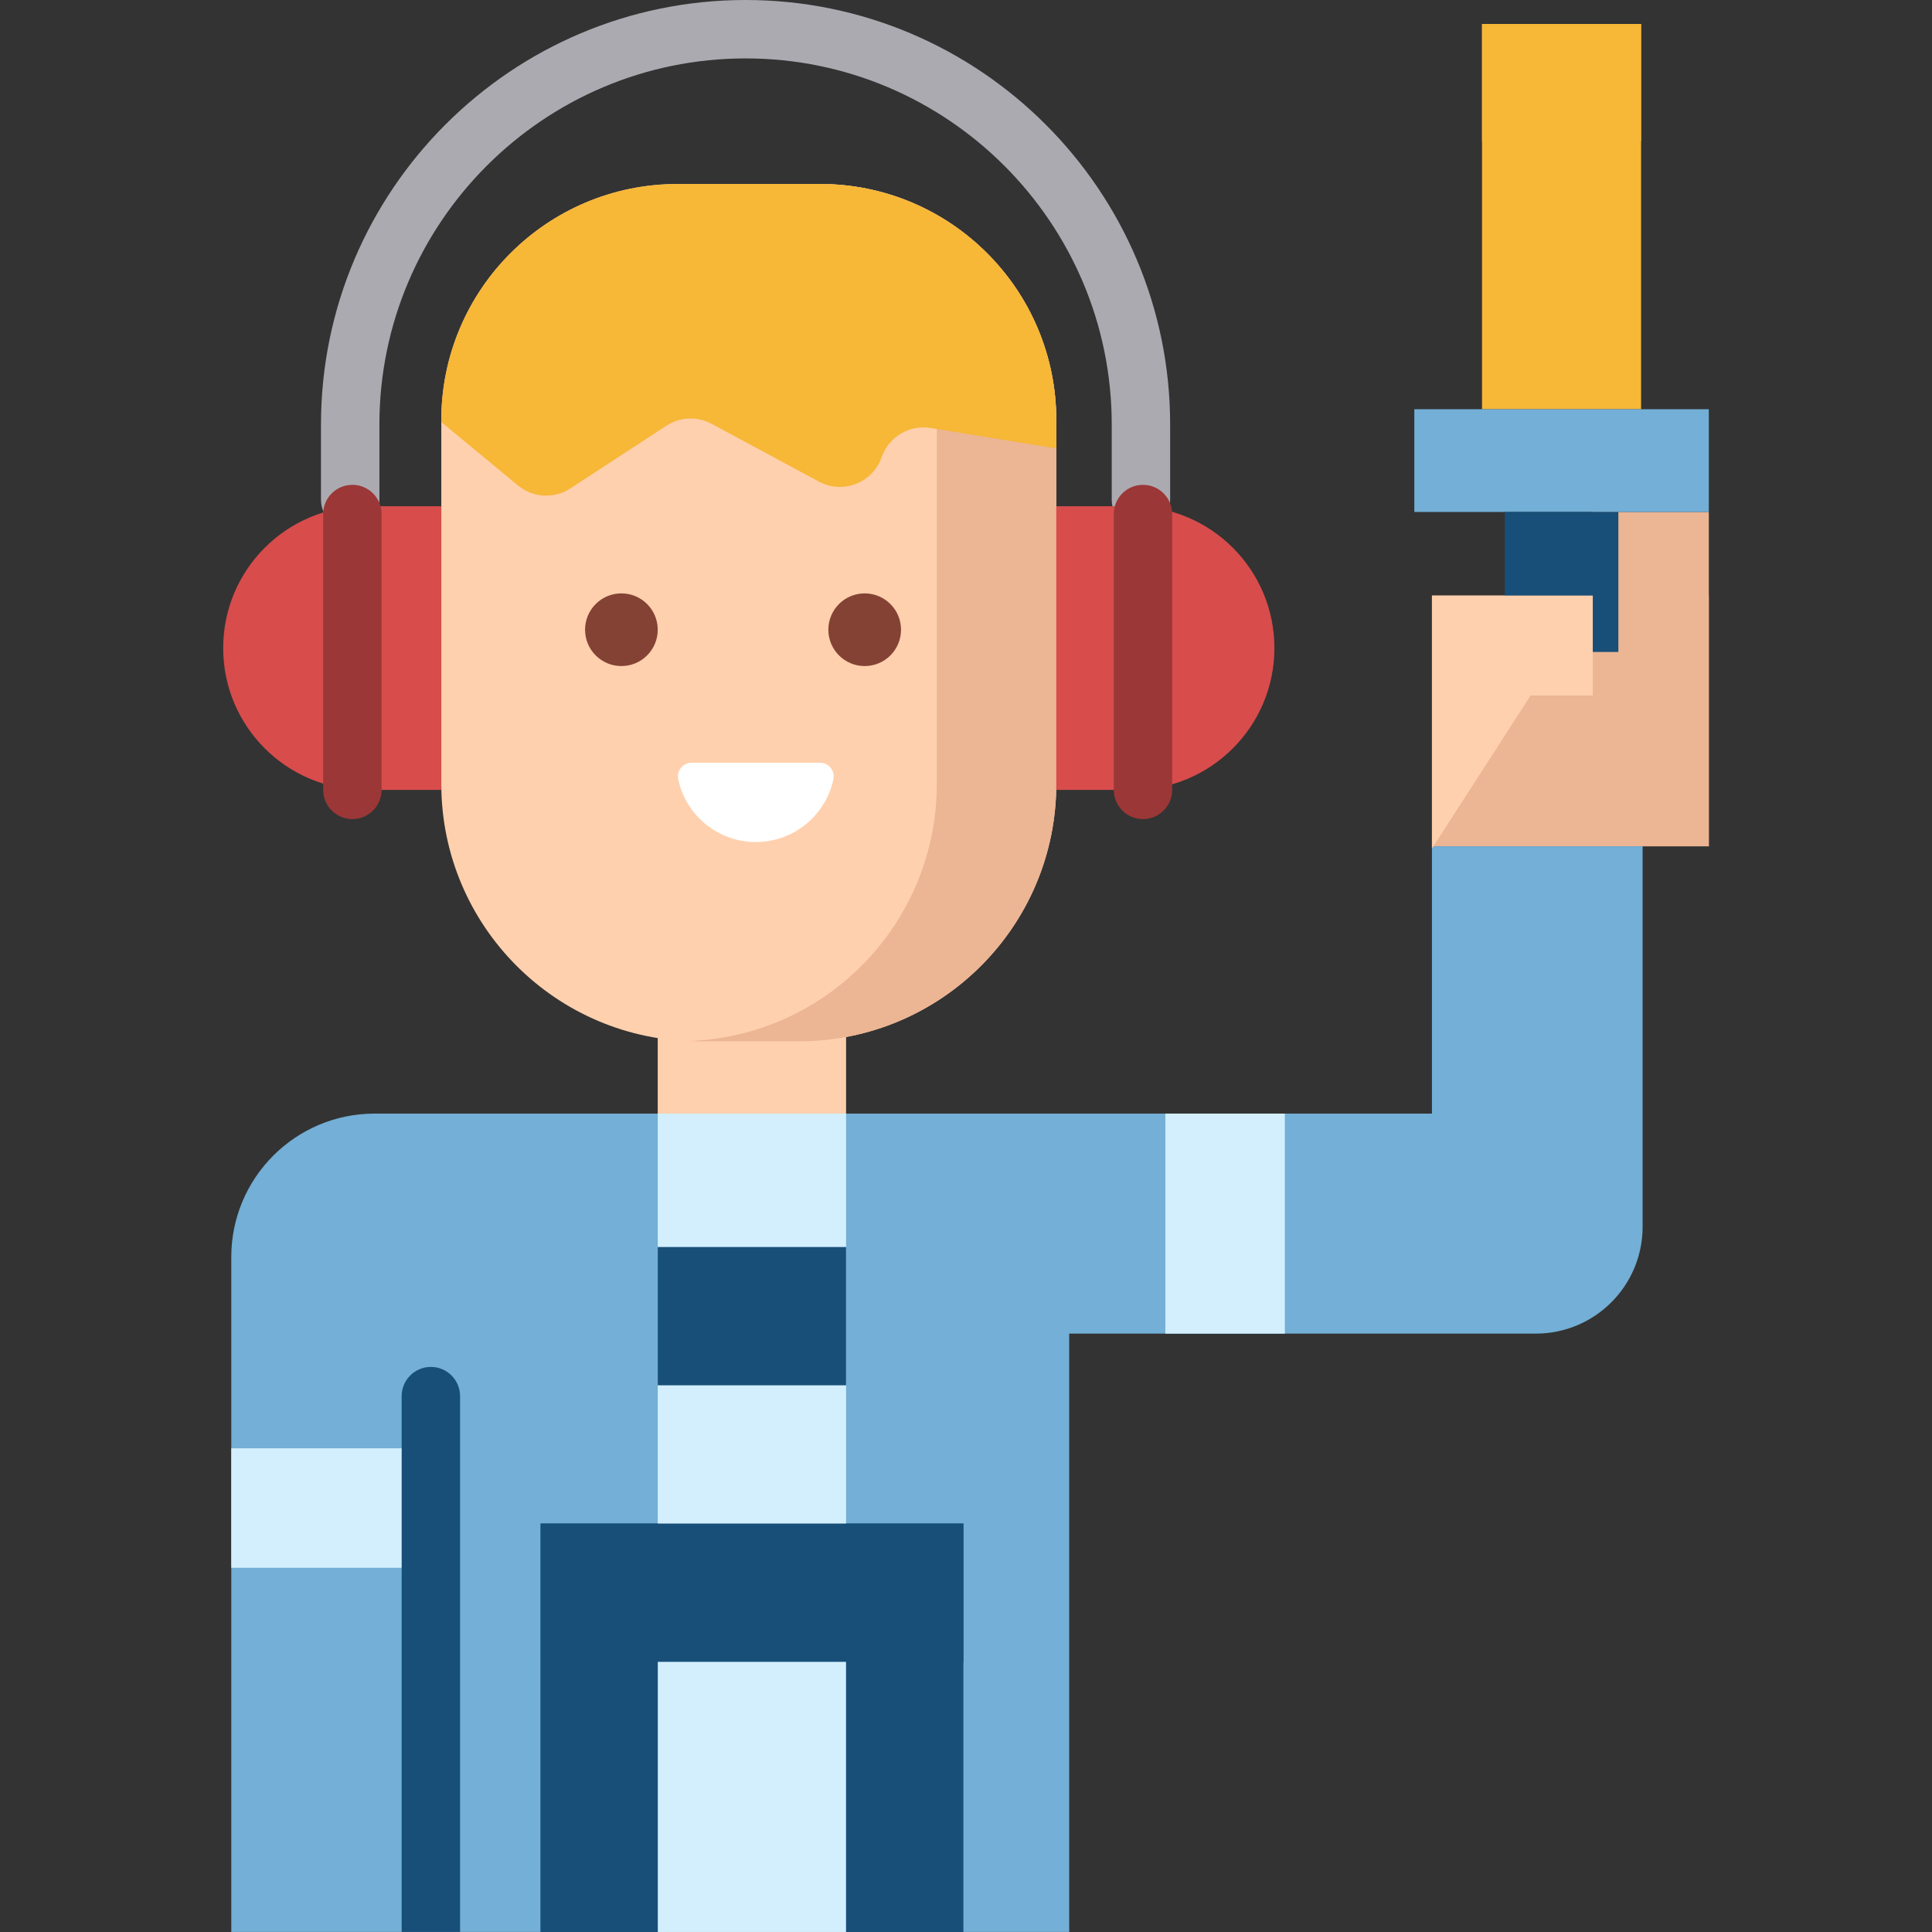 <?xml version="1.0" encoding="iso-8859-1"?>
<!-- Generator: Adobe Illustrator 19.0.0, SVG Export Plug-In . SVG Version: 6.00 Build 0)  -->
<svg version="1.1" id="Layer_1" xmlns="http://www.w3.org/2000/svg" xmlns:xlink="http://www.w3.org/1999/xlink" x="0px" y="0px"
	 viewBox="0 0 512.008 512.008" style="enable-background:new 0 0 512.008 512.008;" xml:space="preserve">
<rect x="0" y="0" width="512.008" height="512.008" fill="#333333" stroke="none"/>
<rect x="422.118" y="135.68" style="fill:#ECB593;" width="30.746" height="88.592"/>
<rect x="392.76" y="6.349" style="fill:#FFB655;" width="42.155" height="30.979"/>
<rect x="379.489" y="157.835" style="fill:#ECB593;" width="73.371" height="66.447"/>
<path style="fill:#ACAAB1;" d="M302.366,140.194c-4.275,0-7.74-3.465-7.74-7.74v-19.936c0-53.507-43.531-97.04-97.04-97.04
	s-97.04,43.532-97.04,97.041v19.936c0,4.274-3.464,7.74-7.74,7.74c-4.275,0-7.74-3.465-7.74-7.74V112.52
	C85.068,50.476,135.543,0,197.586,0s112.519,50.476,112.519,112.52v19.936C310.105,136.73,306.641,140.194,302.366,140.194z"/>
<g>
	<rect x="174.308" y="264.332" style="fill:#FFD0AD;" width="49.915" height="45.405"/>
	<path style="fill:#FFD0AD;" d="M116.95,207.763v-96.389c0-34.579,28.033-62.612,62.612-62.612h37.757
		c34.579,0,62.612,28.033,62.612,62.612v96.389c0,37.665-30.533,68.198-68.198,68.198h-26.585
		C147.484,275.961,116.95,245.428,116.95,207.763z"/>
</g>
<path style="fill:#ECB593;" d="M217.319,48.762h-31.662c34.579,0,62.612,28.033,62.612,62.612v96.389
	c0,36.813-29.173,66.797-65.659,68.134c0.844,0.031,1.687,0.064,2.539,0.064h26.585c37.665,0,68.198-30.533,68.198-68.198v-96.389
	C279.931,76.795,251.9,48.762,217.319,48.762z"/>
<g>
	<path style="fill:#D84C4C;" d="M96.73,209.332c-20.758,0-37.585-16.828-37.585-37.585s16.828-37.585,37.585-37.585h20.221v75.171
		H96.73z"/>
	<path style="fill:#D84C4C;" d="M300.152,134.161c20.758,0,37.585,16.828,37.585,37.585s-16.828,37.585-37.585,37.585h-20.221
		v-75.171H300.152z"/>
</g>
<g>
	<circle style="fill:#844235;" cx="164.68" cy="166.886" r="9.631"/>
	<circle style="fill:#844235;" cx="229.156" cy="166.886" r="9.631"/>
</g>
<path style="fill:#73AFD6;" d="M283.355,512V353.428h123.65c15.637,0,28.312-12.676,28.312-28.312V224.278h-55.831v70.839H99.307
	c-20.995,0-38.014,17.02-38.014,38.014v178.869h222.061V512z"/>
<path style="fill:#FFFFFF;" d="M217.314,202.135c2.291,0,4.026,2.106,3.554,4.349c-2.003,9.521-10.45,16.669-20.567,16.669
	s-18.564-7.148-20.567-16.669c-0.472-2.241,1.263-4.349,3.554-4.349H217.314z"/>
<rect x="174.308" y="295.115" style="fill:#D3EFFD;" width="49.915" height="216.883"/>
<path style="fill:#F7B737;" d="M188.571,112.312l28.463,15.323c6.354,3.421,14.259,0.336,16.617-6.484l0,0
	c1.861-5.382,7.324-8.645,12.944-7.731l33.335,5.414v-7.46c0-34.579-28.033-62.612-62.612-62.612h-37.757
	c-34.579,0-62.612,28.033-62.612,62.612v0.467l20.328,16.821c3.951,3.27,9.571,3.587,13.866,0.784l25.475-16.63
	C180.211,110.473,184.795,110.279,188.571,112.312z"/>
<g>
	<path style="fill:#9B3737;" d="M93.385,217.072c-4.275,0-7.74-3.465-7.74-7.74v-73.104c0-4.274,3.464-7.74,7.74-7.74
		s7.74,3.465,7.74,7.74v73.104C101.125,213.607,97.659,217.072,93.385,217.072z"/>
	<path style="fill:#9B3737;" d="M302.904,217.072c-4.275,0-7.74-3.465-7.74-7.74v-73.104c0-4.274,3.464-7.74,7.74-7.74
		c4.275,0,7.74,3.465,7.74,7.74v73.104C310.644,213.607,307.179,217.072,302.904,217.072z"/>
</g>
<rect x="392.76" y="6.349" style="fill:#F7B737;" width="42.155" height="102.1"/>
<rect x="374.814" y="108.447" style="fill:#73AFD6;" width="78.046" height="27.236"/>
<rect x="398.786" y="135.68" style="fill:#174F79;" width="30.102" height="37.097"/>
<polygon style="fill:#FFD0AD;" points="405.63,184.318 422.114,184.318 422.114,157.838 379.486,157.838 379.486,224.893 "/>
<g>
	<rect x="61.29" y="383.82" style="fill:#D3EFFD;" width="52.897" height="31.668"/>
	<rect x="308.832" y="295.115" style="fill:#D3EFFD;" width="31.668" height="58.315"/>
</g>
<g>
	<rect x="174.308" y="330.479" style="fill:#174F79;" width="49.915" height="36.644"/>
	<rect x="143.35" y="403.768" style="fill:#174F79;" width="111.966" height="36.644"/>
	<rect x="143.226" y="403.768" style="fill:#174F79;" width="31.092" height="108.24"/>
	<rect x="224.223" y="403.768" style="fill:#174F79;" width="31.092" height="108.24"/>
	<path style="fill:#174F79;" d="M106.448,512V369.993c0-4.274,3.464-7.74,7.74-7.74s7.74,3.465,7.74,7.74V512L106.448,512
		L106.448,512z"/>
</g>
<g>
</g>
<g>
</g>
<g>
</g>
<g>
</g>
<g>
</g>
<g>
</g>
<g>
</g>
<g>
</g>
<g>
</g>
<g>
</g>
<g>
</g>
<g>
</g>
<g>
</g>
<g>
</g>
<g>
</g>
</svg>
